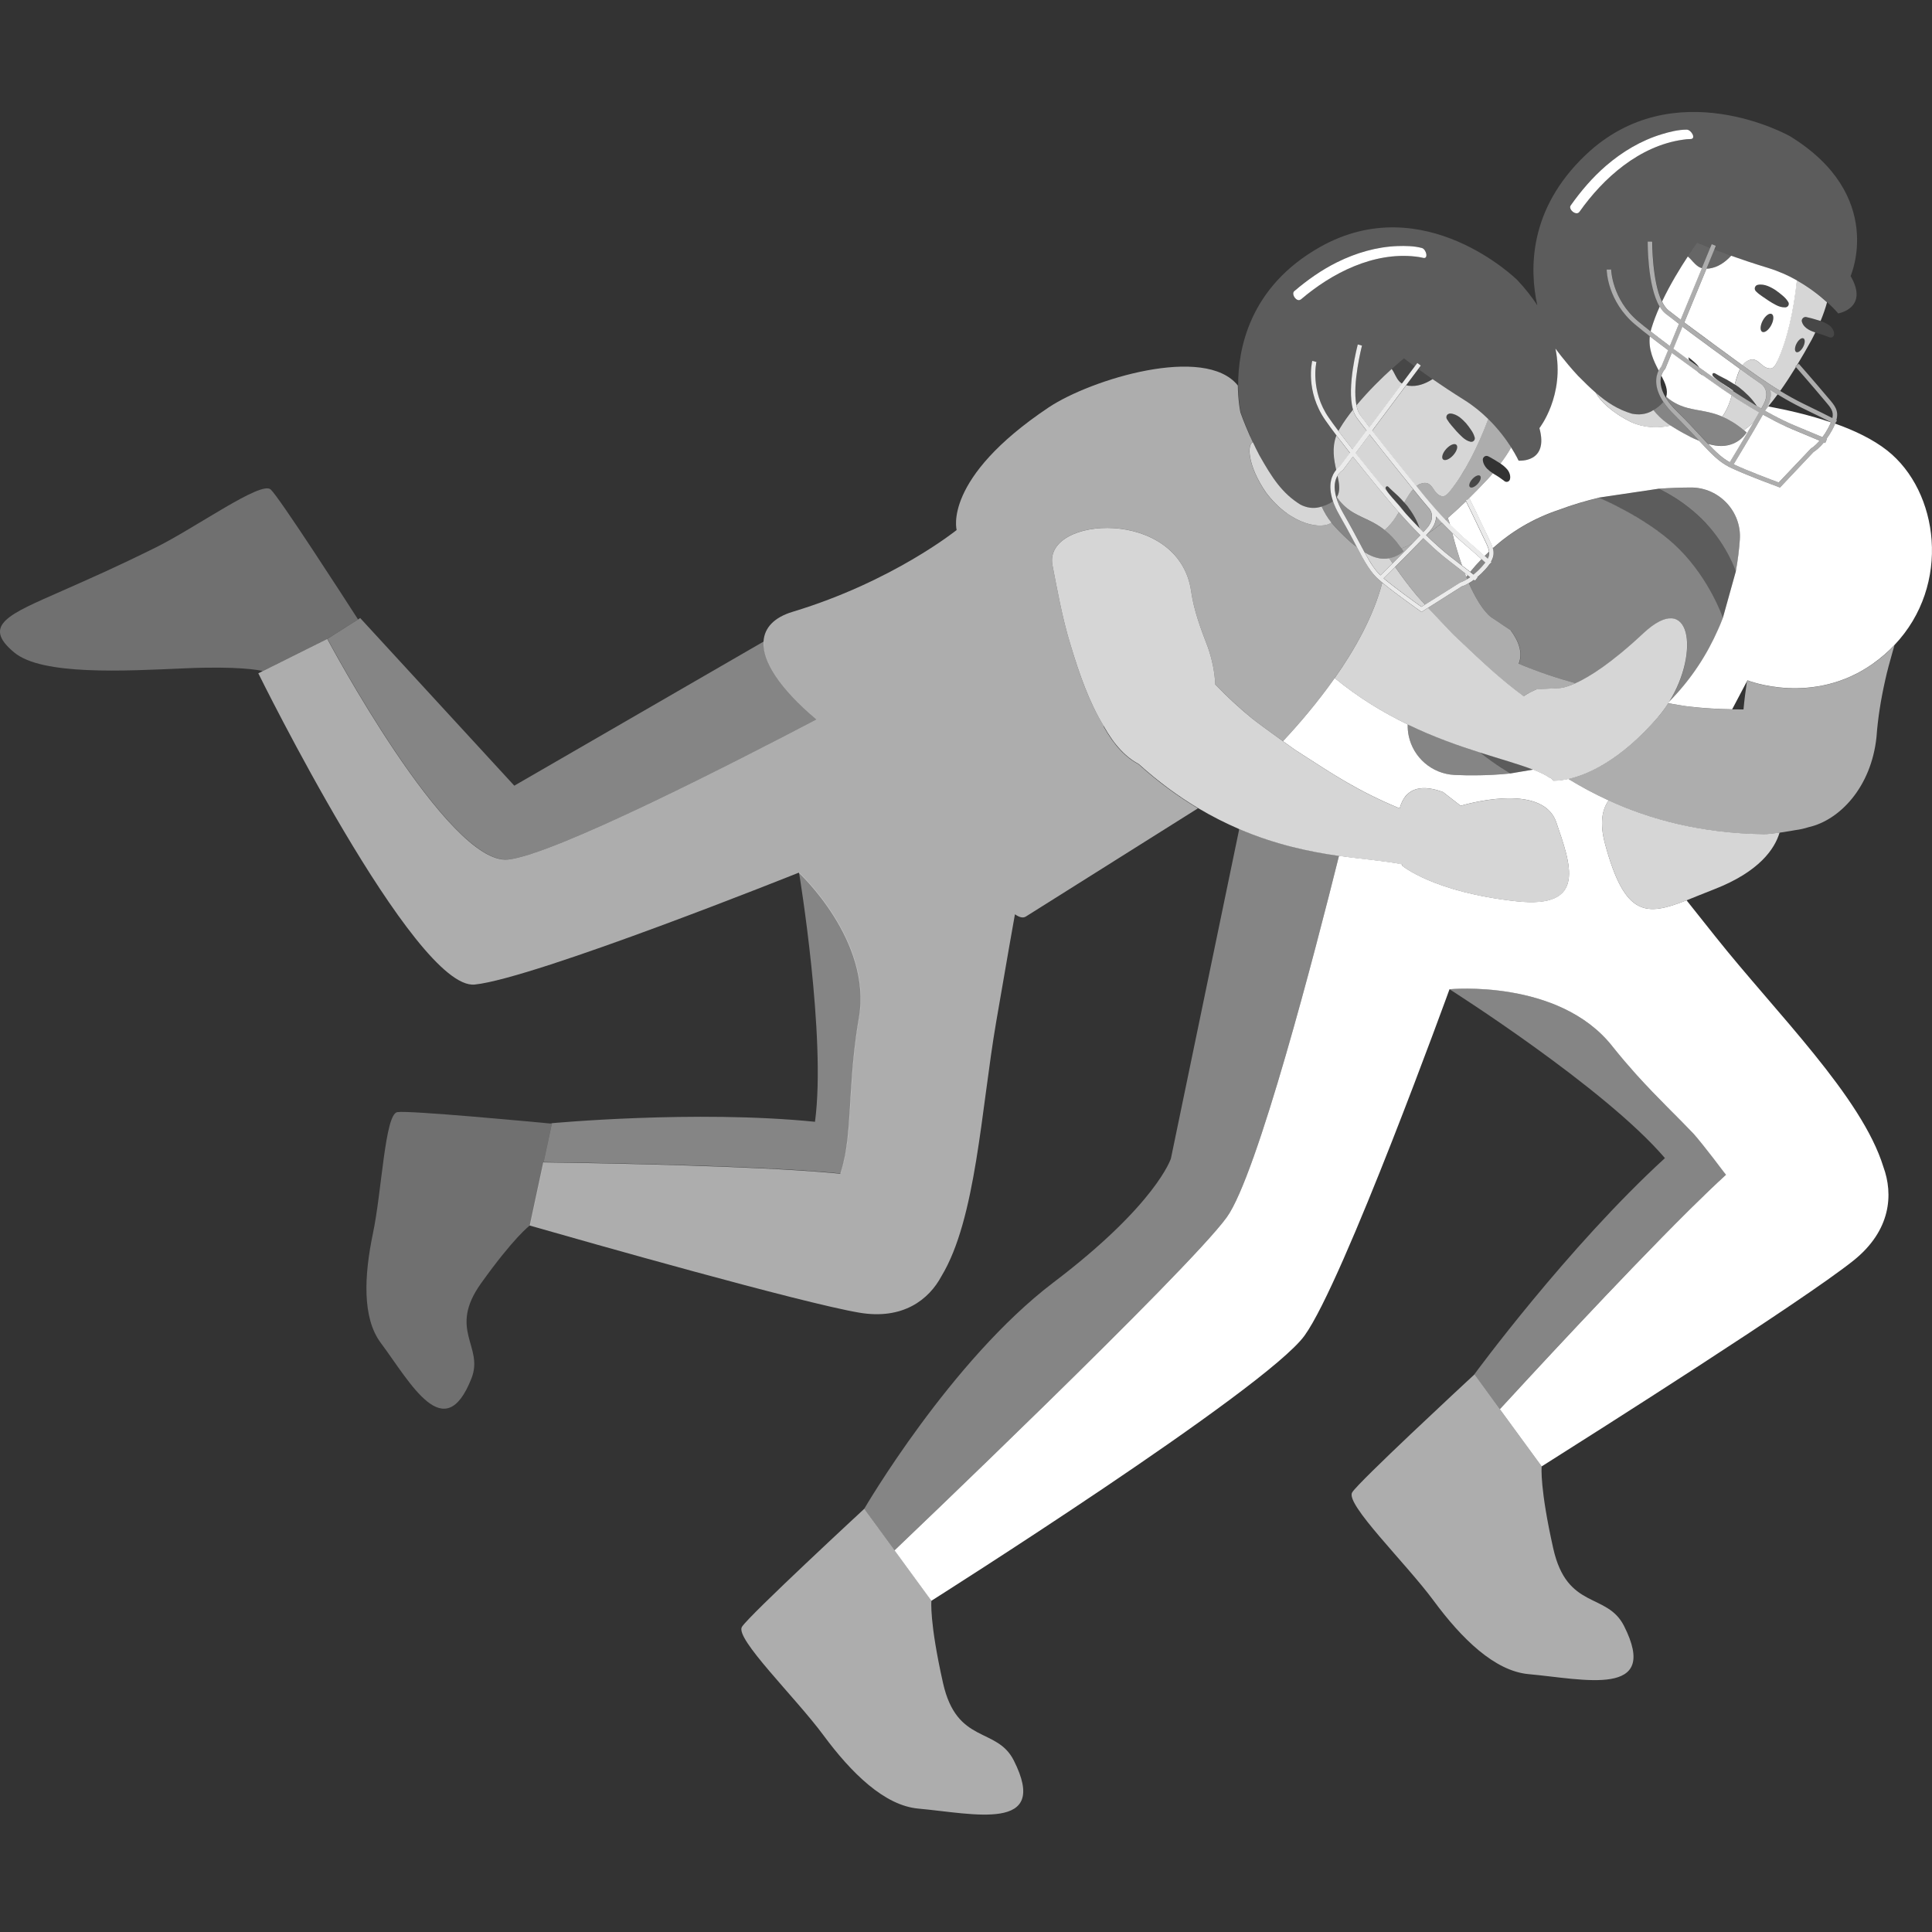 <svg viewBox="0 0 300 300" xmlns="http://www.w3.org/2000/svg"><rect x="0" y="0" width="300" height="300" fill="#333333" stroke="none"/><g fill="#fff"><path d="m 264.15 41.61 c .04 .02 .09 .01 .13 .03 l 1.29 -3.13 c -1.29 -.51 -2.01 -.82 -2.01 -.82 s -.61 .82 -1.48 2.14 c .14 .12 .28 .24 .42 .39 .5 .53 .96 1.15 1.65 1.39 z" opacity=".25"/><path d="m 265.35 41.7 c 1.39 -.17 2.55 -.99 3.45 -1.99 -1 -.36 -1.87 -.68 -2.6 -.96 l -1.22 2.96 c .12 0 .24 0 .36 -.01 z" opacity=".25"/><path d="m 253.31 65.56 c 2.11 .93 4.22 .96 6.12 .53 -.2 -.13 -.39 -.25 -.55 -.37 -.8 -.55 -1.56 -1.33 -2.15 -2.04 -.09 .05 -.17 .1 -.26 .16 -.95 .52 -1.99 .61 -3.07 .4 -2.2 -.66 -3.86 -1.74 -5.58 -3.23 .65 1.23 2.38 3 5.5 4.55 z" opacity=".8"/><path d="m 290.93 103 c -9.4 6.75 -19.59 2.66 -19.59 2.66 l -.08 .16 c -.21 1.45 -.4 2.9 -.53 4.34 -.58 0 -1.17 0 -1.75 -.01 -2.18 -.04 -4.39 -.16 -6.62 -.42 -.58 -.07 -1.89 -.28 -3.32 -.52 -.47 .74 -1 1.46 -1.59 2.14 -5.93 6.86 -11.08 8.97 -13.92 9.61 1.92 1.17 4 2.3 6.26 3.34 6.4 2.93 14.26 5.1 24.07 5.24 .55 .01 1.53 -.11 2.47 -.24 1.26 -.18 2.45 -.4 2.45 -.4 .72 -.09 1.41 -.25 2.07 -.46 4.82 -1.09 9.71 -6.21 10.53 -13.98 .21 -2.95 .69 -5.9 1.35 -8.83 .32 -1.47 .73 -2.92 1.14 -4.38 l .3 -1.06 c -.95 1 -2.03 1.95 -3.23 2.81 z" opacity=".6"/><path d="m 277.33 66.22 c -1.14 -.52 -2.31 -1.13 -3.42 -1.75 -.05 -.03 -.11 -.06 -.16 -.09 -.02 .03 -.04 .07 -.06 .1 -1.45 2.58 -3.81 6.49 -4.49 7.62 2.22 1.04 6.05 2.47 7 2.82 l 5.03 -5.3 c .01 0 .56 -.31 1.32 -1.19 l -4.23 -1.77 c -.33 -.14 -.66 -.28 -.99 -.43 z"/><path d="m 270.79 66.8 c .14 .12 .28 .23 .42 .35 0 0 -1.14 2.03 -3.85 2.1 -.65 .02 -1.38 -.11 -2.12 -.32 1.23 1.3 2.23 2.23 3.36 2.85 .54 -.89 2.26 -3.74 3.67 -6.18 -.49 .45 -.98 .85 -1.47 1.2 z"/><path d="m 284.52 66.73 c -.3 .55 -.6 1.01 -.89 1.41 l .06 .03 -.27 .62 -.21 -.09 c -.78 .95 -1.41 1.37 -1.6 1.48 l -5.21 5.52 -.22 -.08 c -.05 -.02 -4.42 -1.62 -7.03 -2.81 -.21 -.1 -.41 -.19 -.59 -.28 -1.62 -.79 -2.88 -2.11 -4.71 -4.08 -.04 -.05 -.09 -.09 -.13 -.14 .04 .05 .09 .09 .13 .14 -.32 -.14 -1.15 -.46 -1.6 -.74 -1.07 -.54 -2.06 -1.13 -2.83 -1.63 -1.89 .42 -4.01 .4 -6.12 -.53 -3.12 -1.55 -4.85 -3.32 -5.5 -4.55 -.88 -.77 -1.77 -1.64 -2.76 -2.64 -.54 -.58 -1.05 -1.16 -1.52 -1.72 -.8 -.95 -1.47 -1.82 -1.99 -2.51 1.5 7.28 -2.49 12.35 -2.49 12.35 1.5 5.47 -3.23 5.05 -3.23 5.05 s -.38 -.83 -1.16 -2.06 c -.46 .83 -1.03 1.67 -1.66 2.51 0 0 -.01 -.01 -.01 -.01 l -.52 -.32 .52 .32 .01 .01 c .35 .23 .72 .52 1.06 .92 .34 .41 .56 1.03 .41 1.54 -.08 .29 -.38 .45 -.67 .36 -.06 -.02 -.13 -.04 -.17 -.08 l -.09 -.08 c -.33 -.25 -.52 -.37 -.74 -.53 s -.52 -.32 -.85 -.53 c -.05 -.03 -.1 -.07 -.15 -.1 -.29 -.19 -.59 -.42 -.89 -.71 -.34 -.35 -.64 -.84 -.65 -1.37 .02 .53 .31 1.02 .65 1.37 .3 .3 .61 .52 .9 .72 -.26 .3 -.5 .6 -.78 .89 -1.05 1.12 -2.1 2.2 -3.13 3.21 l .3 -.14 c .02 .03 1.67 3.39 2.7 5.6 .1 .22 .2 .43 .29 .62 .26 .54 .48 1.01 .61 1.46 2.92 -2.61 6.3 -4.64 10.32 -5.98 2.06 -.78 4.13 -1.38 6.18 -1.87 .15 .06 6.89 2.89 11.62 7.18 -4.72 -4.29 -11.46 -7.12 -11.61 -7.18 0 0 -.02 -.01 -.02 -.01 l .12 -.02 9.15 -1.36 h .02 s 0 0 0 0 c 1.8 -.13 3.49 -.18 5 -.19 2.19 0 4.16 .93 5.55 2.41 s 2.19 3.5 2.04 5.67 c -.1 1.51 -.3 3.19 -.63 4.97 v .01 l -.02 .07 -1.96 7.03 -.03 .11 s 0 0 0 -.01 c -.23 .61 -.48 1.23 -.76 1.83 -1.66 3.76 -4.07 7.62 -7.58 11.17 -.05 .08 -.1 .16 -.15 .24 1.42 .24 2.73 .46 3.32 .52 2.23 .26 4.44 .38 6.62 .42 l 2.29 -4.34 .08 -.16 s 10.19 4.09 19.59 -2.66 c 1.21 -.87 2.28 -1.81 3.23 -2.81 8.89 -9.36 6.9 -23.89 -1.12 -30.22 -2.2 -1.73 -5.06 -3.1 -8.08 -4.17 -.03 .07 -.06 .14 -.09 .22 -.1 .23 -.21 .46 -.35 .72 z"/><path d="m 227.88 89.31 l -.44 -.34 c .08 .21 .16 .41 .24 .6 .07 -.09 .13 -.18 .2 -.26 z"/><path d="m 274.19 63.59 c -.03 .06 -.07 .13 -.11 .2 .4 .23 .81 .45 1.23 .67 1.09 .58 2.2 1.13 3.28 1.58 l 4.4 1.84 c .3 -.4 .61 -.88 .92 -1.46 .12 -.22 .22 -.42 .3 -.61 .04 -.08 .07 -.16 .1 -.23 -3.29 -1.12 -6.73 -1.91 -9.73 -2.47 -.13 .16 -.27 .33 -.4 .49 z"/><path d="m 225.17 81.49 c .71 .71 1.44 1.43 2.19 2.08 1.51 1.31 2.51 2.19 3.15 2.77 .23 -.23 .47 -.46 .71 -.68 -.06 -.49 -.3 -1 -.64 -1.71 -.09 -.2 -.19 -.4 -.3 -.63 -.93 -1.99 -2.37 -4.93 -2.64 -5.48 -.96 .93 -1.9 1.79 -2.82 2.59 .13 .32 .24 .69 .35 1.07 z"/><path d="m 228.29 88.8 c .56 -.69 1.15 -1.35 1.76 -1.98 -.64 -.58 -1.63 -1.45 -3.12 -2.74 -.48 -.42 -.96 -.86 -1.42 -1.31 .5 1.95 1.01 3.62 1.51 5.04 l 1.28 .99 z"/><path d="m 265.35 41.7 c -.12 .02 -.24 .01 -.36 .01 l -3.45 8.36 c 2.91 2.18 7.07 5.22 9.04 6.65 .16 -.21 .34 -.4 .56 -.55 1.81 -1.23 2.22 1.1 3.8 1.05 .52 -.02 .86 -.73 1.04 -1.11 1.59 -3.4 2.57 -8.05 3.05 -12.57 -1.32 -.75 -2.83 -1.43 -4.49 -1.94 -2.2 -.67 -4.12 -1.32 -5.73 -1.89 -.91 1 -2.07 1.82 -3.45 1.99 z m 9.69 8.79 c -.41 .77 -1.03 1.23 -1.4 1.04 s -.33 -.97 .07 -1.73 c .41 -.77 1.03 -1.24 1.4 -1.04 .37 .19 .33 .97 -.07 1.73 z m -2.4 -6.1 c .09 -.09 .2 -.14 .31 -.16 .54 -.11 1.07 0 1.54 .18 .47 .19 .89 .42 1.27 .68 s .71 .54 1.04 .81 c .32 .27 .61 .56 .86 .97 l .02 .03 c .16 .27 .07 .61 -.21 .76 -.08 .05 -.17 .07 -.26 .07 -.54 .02 -1.01 -.15 -1.42 -.36 s -.8 -.44 -1.15 -.67 l -1 -.68 c -.32 -.22 -.62 -.43 -.94 -.75 l -.04 -.04 c -.24 -.23 -.24 -.61 -.01 -.84 z"/><path d="m 259.07 48.18 c .45 .36 1.12 .88 1.9 1.47 l 3.31 -8.01 c -.04 -.01 -.09 -.01 -.13 -.03 -.69 -.25 -1.16 -.86 -1.65 -1.39 -.14 -.15 -.28 -.27 -.42 -.39 -1.13 1.71 -2.7 4.25 -4 6.99 .28 .57 .6 1.05 .99 1.36 z"/><path d="m 258.73 61.61 c .66 .58 1.73 1.32 3.3 1.73 1.78 .47 3.42 .5 5.4 1.35 .53 -.73 .92 -1.57 1.21 -2.42 .1 -.29 .18 -.58 .27 -.87 -.99 -.65 -1.61 -1.09 -1.63 -1.1 -.03 -.02 -1.23 -.86 -2.95 -2.08 v .05 c -.33 -.21 -.6 -.43 -.84 -.64 -1.19 -.85 -2.54 -1.83 -3.9 -2.83 l -1.02 2.49 -.05 .05 c -.04 .04 -.36 .38 -.54 1 .62 1.2 1.07 2.26 .75 3.28 z"/><path d="m 262.19 55.49 c .68 .52 1.29 1.01 1.68 1.58 2.16 1.55 3.77 2.67 3.81 2.7 .02 .01 .55 .39 1.42 .96 .01 -.03 .01 -.05 .02 -.08 -.37 -.27 -.76 -.53 -1.16 -.78 -.09 -.06 -.18 -.12 -.27 -.18 -.14 -.09 -.29 -.19 -.44 -.28 -.28 -.18 -.56 -.38 -.82 -.6 -.17 -.14 -.33 -.29 -.48 -.46 -.02 -.03 -.02 -.06 -.03 -.09 -.03 -.1 -.03 -.21 .06 -.28 .07 -.06 .15 -.06 .23 -.04 .03 .01 .06 .01 .08 .02 l .01 .01 c .43 .26 .9 .5 1.37 .74 .16 .08 .31 .16 .47 .24 .1 .06 .21 .13 .31 .19 .31 .18 .61 .36 .91 .56 .15 -.54 .3 -1.08 .49 -1.61 .1 -.27 .21 -.53 .34 -.79 -1.91 -1.39 -6.01 -4.37 -8.94 -6.57 l -1.41 3.42 c .83 .61 1.66 1.22 2.45 1.8 -.05 -.16 -.1 -.31 -.12 -.46 z"/><path d="m 259.02 54.37 c -.98 -.73 -1.95 -1.46 -2.84 -2.15 -.23 2.09 .6 3.82 1.39 5.33 .16 -.32 .33 -.54 .41 -.64 l 1.05 -2.54 z"/><path d="m 260.71 50.3 c -.86 -.65 -1.59 -1.21 -2.08 -1.6 -.35 -.28 -.65 -.66 -.91 -1.1 -.51 1.13 -.95 2.28 -1.29 3.4 -.05 .16 -.08 .31 -.12 .46 .93 .72 1.94 1.5 2.98 2.27 l 1.41 -3.43 z"/><path d="m 276.04 61.25 c -.41 -.25 -.79 -.49 -1.17 -.73 .18 .64 .15 1.49 -.41 2.55 -.08 .16 -.17 .33 -.27 .51 .13 -.16 .27 -.33 .4 -.49 .48 -.58 .96 -1.19 1.44 -1.85 z" opacity=".8"/><path d="m 273.85 62.78 c -.1 .2 -.23 .43 -.36 .67 -.23 -.13 -.46 -.27 -.68 -.4 -.03 -.05 -.07 -.1 -.11 -.15 -.72 -1.07 -1.68 -1.98 -2.7 -2.79 -.11 -.07 -.21 -.14 -.31 -.21 -.11 -.07 -.21 -.14 -.31 -.2 .15 -.55 .3 -1.09 .49 -1.61 .1 -.27 .21 -.53 .34 -.79 .65 .47 1.04 .75 1.06 .77 .02 .01 .83 .62 2.07 1.46 .01 0 .03 .02 .05 .03 .01 .01 .03 .02 .05 .03 .34 .25 1.43 1.23 .41 3.19 z" opacity=".8"/><path d="m 275.97 56.11 c -.18 .38 -.51 1.09 -1.04 1.11 -1.58 .05 -1.99 -2.27 -3.8 -1.05 -.22 .15 -.4 .34 -.56 .55 .67 .49 1.09 .79 1.11 .8 .03 .02 2.11 1.57 4.75 3.18 .82 -1.15 1.63 -2.39 2.44 -3.71 -.04 -.05 -.07 -.08 -.08 -.09 l .26 -.22 c .77 -1.26 1.53 -2.59 2.29 -3.97 .2 -.37 .36 -.72 .54 -1.08 -.34 -.12 -.7 -.25 -1.08 -.47 -.43 -.25 -.84 -.65 -.99 -1.17 0 -.01 -.01 -.01 -.01 -.01 s 0 0 0 -.01 c -.05 -.16 -.02 -.32 .06 -.45 s .2 -.23 .36 -.28 c .1 -.02 .2 -.03 .3 0 l .07 .02 .05 .01 c .13 .03 .22 .05 .33 .08 .22 .05 .43 .1 .65 .17 l .47 .14 .59 .17 s .01 0 .02 .01 c .41 -.99 .75 -1.96 1 -2.9 -1.09 -.99 -2.68 -2.27 -4.7 -3.4 -.48 4.52 -1.47 9.17 -3.05 12.57 z m 4.07 -3.57 c .28 .14 .26 .74 -.05 1.33 s -.79 .94 -1.07 .8 -.26 -.74 .05 -1.33 .79 -.94 1.07 -.8 z" opacity=".8"/><path d="m 268.64 62.28 c -.29 .85 -.68 1.69 -1.21 2.42 1.01 .43 2.11 1.08 3.36 2.11 .49 -.35 .98 -.75 1.47 -1.2 .32 -.56 .63 -1.09 .9 -1.57 -1.68 -.97 -3.19 -1.92 -4.25 -2.63 -.08 .29 -.17 .58 -.27 .87 z" opacity=".8"/><path d="m 278.91 54.67 c .28 .14 .76 -.21 1.07 -.8 s .33 -1.18 .05 -1.33 c -.28 -.14 -.76 .21 -1.07 .8 s -.33 1.18 -.05 1.33 z" opacity=".1"/><path d="m 273.72 49.81 c -.41 .77 -.44 1.54 -.07 1.73 s .99 -.28 1.4 -1.04 c .41 -.77 .44 -1.54 .07 -1.73 s -.99 .28 -1.4 1.04 z" opacity=".1"/><path d="m 272.69 45.28 c .33 .31 .62 .53 .94 .75 l 1 .68 c .35 .23 .74 .46 1.15 .67 s .88 .38 1.42 .36 c .09 0 .18 -.03 .26 -.07 .27 -.15 .36 -.49 .21 -.76 l -.02 -.03 c -.25 -.41 -.53 -.7 -.86 -.97 -.32 -.27 -.66 -.55 -1.04 -.81 -.38 -.25 -.81 -.49 -1.27 -.68 -.47 -.18 -1 -.28 -1.54 -.18 -.11 .02 -.22 .08 -.31 .16 -.24 .23 -.24 .61 .01 .84 l .04 .04 z" opacity=".1"/><path d="m 280.99 49.36 c -.11 -.03 -.2 -.05 -.33 -.08 l -.05 -.01 -.08 -.02 c -.09 -.02 -.19 -.02 -.29 .01 -.16 .04 -.28 .14 -.36 .27 s -.1 .3 -.06 .46 c 0 .01 0 .01 .01 .01 .15 .51 .57 .92 1 1.17 .37 .21 .74 .36 1.07 .47 .07 .02 .12 .05 .18 .06 .38 .12 .72 .2 .98 .3 s .47 .16 .87 .32 l .11 .05 c .05 .03 .13 .04 .19 .04 .31 .02 .57 -.22 .57 -.52 .02 -.55 -.36 -1.1 -.8 -1.41 s -.89 -.49 -1.29 -.62 h -.01 l -.6 -.18 -.47 -.14 c -.21 -.06 -.42 -.12 -.64 -.17 z" opacity=".1"/><path d="m 270 60.11 c -.1 -.07 -.21 -.14 -.31 -.21 s -.2 -.14 -.31 -.21 c -.3 -.2 -.6 -.38 -.91 -.56 -.11 -.06 -.21 -.13 -.32 -.19 -.16 -.08 -.31 -.16 -.46 -.24 -.48 -.25 -.94 -.48 -1.37 -.74 l -.02 -.01 c -.02 -.02 -.05 -.02 -.08 -.02 -.08 -.02 -.16 -.01 -.23 .04 -.08 .07 -.09 .18 -.06 .28 .01 .03 .01 .06 .03 .09 .15 .17 .31 .32 .48 .46 .26 .22 .54 .42 .82 .6 .15 .1 .29 .19 .44 .28 .09 .06 .18 .12 .27 .18 .4 .25 .79 .51 1.16 .78 .1 .08 .2 .14 .29 .21 .22 .16 .42 .32 .62 .49 .01 0 .01 .01 .01 .01 .63 .4 1.37 .86 2.15 1.34 .13 .02 .26 .04 .39 .07 -.71 -1 -1.61 -1.87 -2.59 -2.63 z" opacity=".1"/><path d="m 271.21 67.15 c -.14 -.13 -.28 -.23 -.42 -.35 -1.25 -1.02 -2.35 -1.68 -3.36 -2.11 -1.98 -.85 -3.63 -.88 -5.4 -1.35 -1.57 -.41 -2.64 -1.16 -3.3 -1.73 -.01 .04 -.03 .08 -.05 .13 .39 .63 .94 1.33 1.7 2.09 1.52 1.51 2.69 2.77 3.73 3.88 .41 .44 .78 .84 1.14 1.21 .75 .21 1.47 .34 2.12 .32 2.71 -.07 3.85 -2.1 3.85 -2.1 z" opacity=".4"/><path d="m 258.88 65.73 c .16 .11 .35 .24 .55 .37 .77 .5 1.76 1.09 2.83 1.63 .46 .27 1.28 .6 1.6 .74 -.05 -.05 -.09 -.1 -.13 -.14 -.05 -.05 -.09 -.1 -.14 -.15 -.21 -.22 -.42 -.45 -.64 -.69 0 0 -.03 -.04 -.09 -.09 -.11 -.12 -.23 -.24 -.34 -.36 -.54 -.57 -1.5 -1.58 -2.31 -2.39 -.11 -.11 -.21 -.22 -.33 -.33 -.59 -.58 -1.04 -1.13 -1.41 -1.65 -.06 -.09 -.12 -.17 -.18 -.26 -.06 .07 -.13 .15 -.2 .22 -.33 .36 -.77 .71 -1.38 1.07 .6 .71 1.36 1.49 2.15 2.04 z" opacity=".4"/><path d="m 245.26 32.89 c 3.71 -5.26 9.29 -10.22 16.02 -11.19 .4 -.06 .81 -.11 1.22 -.11 .93 0 .14 -1.45 -.59 -1.46 -1.3 0 -2.65 .34 -3.87 .71 -3.21 .97 -6.14 2.73 -8.65 4.89 -2.11 1.82 -3.91 3.93 -5.5 6.18 -.41 .59 .87 1.68 1.37 .98 z"/><path d="m 278.87 57 c .42 .48 2.61 2.98 4.04 4.7 .16 .19 .31 .37 .46 .54 .93 1.08 1.4 1.65 1.16 2.68 -.71 -.37 -2.05 -1.04 -4.46 -2.21 -1.24 -.6 -2.49 -1.31 -3.64 -2 -2.64 -1.61 -4.72 -3.15 -4.75 -3.18 -.02 -.01 -.44 -.32 -1.11 -.8 -1.97 -1.43 -6.13 -4.46 -9.04 -6.65 l 3.45 -8.36 1.22 -2.96 .24 -.59 -.64 -.25 -.25 .59 -1.29 3.13 -3.31 8.01 c -.79 -.6 -1.45 -1.11 -1.9 -1.47 -.39 -.31 -.71 -.79 -.99 -1.36 -1.52 -3.12 -1.51 -9.23 -1.51 -9.3 l -.69 -.01 c 0 .32 -.03 6.94 1.84 10.08 .26 .45 .57 .82 .91 1.1 .49 .39 1.21 .95 2.08 1.6 l -1.41 3.43 c -1.04 -.77 -2.05 -1.54 -2.98 -2.27 -.72 -.56 -1.38 -1.09 -1.95 -1.57 -4.05 -3.41 -4.17 -7.99 -4.17 -8.03 l -.69 .01 c 0 .2 .12 4.92 4.41 8.53 .65 .55 1.43 1.17 2.27 1.82 .89 .69 1.86 1.43 2.84 2.15 l -1.05 2.54 c -.08 .1 -.25 .32 -.41 .64 -.43 .88 -.79 2.55 .73 4.85 .06 .08 .12 .17 .18 .26 .37 .52 .82 1.07 1.41 1.65 .1 .1 .22 .22 .33 .33 .81 .81 1.77 1.82 2.31 2.39 .14 .15 .27 .28 .34 .36 .06 .06 .09 .09 .09 .09 .22 .23 .43 .47 .64 .69 .05 .05 .09 .1 .14 .15 .04 .05 .09 .09 .13 .14 1.83 1.97 3.1 3.29 4.71 4.08 .18 .09 .38 .18 .59 .28 2.61 1.19 6.98 2.79 7.03 2.81 l .22 .08 5.21 -5.52 c .19 -.11 .82 -.53 1.6 -1.48 l .21 .09 .27 -.62 -.06 -.03 c .29 -.4 .59 -.86 .89 -1.41 .14 -.26 .25 -.49 .35 -.72 .03 -.07 .06 -.14 .09 -.22 .01 -.02 .02 -.05 .03 -.07 l .25 -.43 c -.01 0 -.04 -.02 -.09 -.05 .41 -1.49 -.24 -2.26 -1.26 -3.44 -.14 -.17 -.29 -.34 -.45 -.53 -1.59 -1.9 -4.1 -4.76 -4.13 -4.79 l -.26 .22 -.26 .22 s .03 .04 .08 .09 z m -17.6 -6.27 c 2.93 2.2 7.03 5.19 8.94 6.57 .64 .47 1.04 .75 1.06 .77 .02 .01 .83 .62 2.07 1.46 s .03 .02 .05 .03 .03 .02 .05 .03 c .34 .25 1.44 1.23 .42 3.19 -.1 .2 -.23 .43 -.36 .67 -.23 -.13 -.46 -.27 -.68 -.4 -.21 -.13 -.4 -.25 -.61 -.37 -.78 -.47 -1.52 -.93 -2.15 -1.34 -.01 0 -.01 -.01 -.01 -.01 -.34 -.22 -.66 -.43 -.94 -.61 -.86 -.57 -1.4 -.95 -1.42 -.96 -.04 -.03 -1.65 -1.15 -3.81 -2.7 -.49 -.35 -1.02 -.73 -1.56 -1.12 -.8 -.58 -1.62 -1.18 -2.45 -1.8 l 1.41 -3.42 z m 7.33 21.06 c -1.13 -.62 -2.13 -1.55 -3.36 -2.85 -.36 -.38 -.73 -.78 -1.14 -1.21 -1.03 -1.11 -2.2 -2.38 -3.73 -3.88 -.77 -.76 -1.32 -1.46 -1.7 -2.09 -.93 -1.52 -.92 -2.67 -.7 -3.41 .18 -.63 .51 -.97 .54 -1 l .05 -.05 1.02 -2.49 c 1.36 1 2.71 1.98 3.9 2.83 .29 .21 .57 .41 .83 .6 1.72 1.22 2.92 2.06 2.95 2.08 .02 .01 .64 .45 1.63 1.1 1.07 .71 2.57 1.66 4.25 2.63 -.27 .48 -.57 1.01 -.9 1.57 -1.41 2.43 -3.13 5.29 -3.67 6.18 z m 12.64 -2.17 l -5.03 5.3 c -.95 -.35 -4.78 -1.78 -7 -2.82 .68 -1.13 3.03 -5.04 4.49 -7.62 .02 -.03 .04 -.07 .06 -.1 .05 .03 .11 .06 .16 .09 1.11 .62 2.27 1.23 3.42 1.75 .33 .15 .66 .3 .99 .43 l 4.23 1.77 c -.76 .88 -1.31 1.19 -1.32 1.19 z m 2.98 -3.81 c -.09 .19 -.18 .39 -.3 .61 -.32 .58 -.63 1.06 -.92 1.46 l -4.4 -1.84 c -1.08 -.45 -2.19 -1 -3.28 -1.58 -.42 -.22 -.83 -.45 -1.23 -.67 .04 -.07 .08 -.14 .11 -.2 .1 -.18 .19 -.35 .27 -.51 .56 -1.06 .59 -1.91 .41 -2.55 .37 .24 .76 .48 1.17 .73 1.17 .71 2.46 1.44 3.73 2.06 2.52 1.22 3.88 1.9 4.55 2.25 -.03 .08 -.07 .15 -.1 .23 z" opacity=".6"/><path d="m 115.21 252.61 c -1.14 1.8 8.28 10.92 12.64 16.82 s 9.49 10.94 14.76 11.41 c 8.54 .77 20.47 3.73 14.81 -7.48 -2.66 -5.26 -8.84 -2.44 -10.99 -12.03 -2.15 -9.58 -1.8 -12.77 -1.8 -12.77 l -10.43 -14.27 s -17.84 16.51 -18.98 18.31 z" opacity=".6"/><path d="m 249.24 131.07 c -.88 -3.24 -.47 -5.37 .55 -6.78 -2.27 -1.04 -4.35 -2.17 -6.26 -3.34 -1.48 .33 -2.33 .27 -2.33 .27 l -.41 -.44 -.11 .02 c -.67 -.47 -1.55 -.89 -2.6 -1.3 l -3.47 .59 -.04 .01 s -.01 0 -.01 0 c -.92 .1 -1.81 .16 -2.68 .21 -1.48 .08 -2.89 .1 -4.2 .08 -.63 -.01 -1.25 -.03 -1.83 -.06 -3.55 -.18 -6.38 -2.74 -7.09 -6 -.13 -.6 -.19 -1.21 -.17 -1.84 -3.72 -1.8 -7.58 -4.11 -11.34 -7.2 -2.67 3.79 -5.57 7.17 -8.03 9.8 1.06 .76 1.87 1.34 1.87 1.34 l 1.18 .76 c 4.8 3.1 8.77 5.73 15.07 8.33 .96 -3.56 3.85 -3.6 6.74 -2.53 l 2.74 2.13 s 12.63 -3.89 14.84 2.56 c 2.21 6.47 4.89 13.47 -6.17 12.27 -12.91 -1.41 -17.75 -5.52 -17.75 -5.52 l -.02 -.22 c -2.44 -.52 -5.8 -.75 -9.8 -1.32 -3.63 14.56 -12.68 49.56 -17.43 56.13 -6.03 8.33 -51.59 51.72 -51.59 51.72 l -4.71 -6.44 10.43 14.27 s 51.92 -32.84 57.95 -41.18 c 6.03 -8.33 22.51 -53.78 22.51 -53.78 s 0 0 0 0 16.92 -1.66 25.24 8.8 c .09 .11 .17 .2 .25 .31 .54 .67 1.07 1.32 1.6 1.94 .11 .13 .21 .24 .32 .37 .51 .6 1.02 1.18 1.52 1.74 .06 .07 .13 .14 .19 .21 3.27 3.61 6.24 6.4 8.75 9.04 1.48 1.6 5.06 6.41 5.06 6.4 -1.64 1.5 -3.57 3.35 -5.68 5.44 -10.73 10.64 -25.91 27.13 -29.43 30.96 l 6.48 8.87 s 0 .01 0 .02 c 8.34 -5.27 40.53 -25.67 48.4 -31.95 5.88 -4.69 6.23 -10.33 4.67 -14.57 -3.35 -10.89 -16.62 -23.86 -26.09 -35.77 -1.69 -2.12 -3.17 -3.98 -4.47 -5.62 -6.24 2.44 -9.56 2.67 -12.65 -8.73 z"/><path d="m 190.49 189.02 c 4.75 -6.57 13.8 -41.57 17.43 -56.13 -4.49 -.65 -9.79 -1.73 -15.49 -4.17 l -10.61 51.17 s -2.24 7.11 -18.23 19.24 -29.4 35.17 -29.4 35.17 l 4.71 6.44 s 45.56 -43.39 51.59 -51.72 z" opacity=".4"/><path d="m 232.9 218.82 c 3.5 -3.82 18.68 -20.32 29.43 -30.96 2.11 -2.09 4.04 -3.94 5.68 -5.44 -1.33 -2.27 -3.05 -4.3 -5.06 -6.41 -2.51 -2.63 -5.49 -5.43 -8.75 -9.04 -.06 -.07 -.13 -.14 -.19 -.21 -.5 -.56 -1.01 -1.14 -1.52 -1.74 -.11 -.13 -.21 -.24 -.32 -.37 -.53 -.62 -1.06 -1.27 -1.6 -1.94 -.09 -.11 -.17 -.2 -.26 -.31 -8.32 -10.45 -25.23 -8.8 -25.24 -8.8 .04 .03 24.08 15.25 33.46 26.23 -15.13 13.85 -29.59 33.57 -29.59 33.57 l 3.95 5.4 z" opacity=".4"/><path d="m 276.33 129.29 c -.94 .14 -1.93 .25 -2.47 .24 -9.8 -.14 -17.67 -2.31 -24.07 -5.24 -1.02 1.4 -1.43 3.53 -.55 6.78 3.09 11.4 6.41 11.17 12.65 8.73 1.29 -.51 2.71 -1.1 4.28 -1.71 7.07 -2.75 9.42 -6.32 10.16 -8.8 z" opacity=".8"/><path d="m 227.82 89.93 c .15 -.09 .3 -.18 .47 -.3 l -.41 -.32 c -.07 .09 -.13 .18 -.2 .26 .05 .12 .1 .24 .14 .35 z" opacity=".4"/><path d="m 228.83 89.22 c .38 -.31 .79 -.68 1.23 -1.16 .17 -.18 .31 -.35 .44 -.51 .05 -.07 .11 -.13 .16 -.2 -.15 -.14 -.35 -.32 -.6 -.54 -.61 .63 -1.19 1.3 -1.76 1.98 l .54 .42 z" opacity=".4"/><path d="m 231.01 86.79 c .21 -.4 .26 -.76 .21 -1.13 -.24 .22 -.48 .45 -.71 .68 .2 .18 .36 .33 .5 .45 z" opacity=".4"/><path d="m 231.51 87.26 c .05 .04 .07 .07 .08 .07 l -.34 .34 c -.06 .08 -.12 .16 -.18 .25 -.15 .19 -.31 .39 -.51 .6 -.42 .45 -.81 .82 -1.18 1.13 l .05 .04 -.41 .52 -.18 -.14 c -.28 .21 -.53 .36 -.75 .5 1.97 4.49 3.59 5.37 3.59 5.37 l 2.94 1.97 c 1.22 1.65 1.92 3.47 1.23 5.16 3.21 1.35 6.05 2.27 8.83 3.03 2.07 -.94 5.47 -3.03 10.49 -7.73 7.35 -6.88 8.85 2.86 4.03 10.62 3.51 -3.56 5.91 -7.41 7.58 -11.17 .28 -.61 .53 -1.22 .76 -1.83 v -.01 c -.05 -.16 -2.05 -5.93 -6.75 -10.67 -.28 -.28 -.57 -.56 -.87 -.83 -4.72 -4.29 -11.47 -7.12 -11.62 -7.18 -2.05 .48 -4.12 1.09 -6.18 1.87 -4.01 1.34 -7.4 3.37 -10.32 5.98 .2 .69 .18 1.33 -.28 2.13 z" opacity=".4"/><path d="m 264.88 81.23 c 3.36 3.59 4.62 7.41 4.66 7.53 .33 -1.78 .53 -3.46 .63 -4.97 .15 -2.18 -.66 -4.2 -2.04 -5.67 -1.39 -1.48 -3.36 -2.41 -5.55 -2.41 -1.51 0 -3.2 .06 -5 .19 .03 .01 3.9 1.7 7.31 5.33 z" opacity=".4"/><path d="m 218.59 112.49 c -.02 .63 .04 1.25 .17 1.84 .71 3.26 3.54 5.82 7.09 6 .58 .03 1.2 .05 1.83 .06 1.31 .03 2.73 0 4.2 -.08 .87 -.05 1.77 -.11 2.68 -.21 -.04 -.02 -2.21 -1.24 -4.75 -3.27 -3.38 -1.07 -7.21 -2.41 -11.22 -4.35 z" opacity=".4"/><path d="m 234.57 120.1 s .01 0 .01 0 l .04 -.01 3.47 -.59 c -2.13 -.83 -4.98 -1.63 -8.27 -2.67 2.55 2.03 4.71 3.24 4.75 3.27 z" opacity=".2"/><path d="m 267.52 95.96 s 0 0 0 .01 v .01 l .03 -.11 1.96 -7.03 .02 -.07 s 0 -.01 0 -.01 c -.04 -.13 -1.3 -3.95 -4.66 -7.53 -3.41 -3.63 -7.28 -5.32 -7.31 -5.33 h -.02 l -9.15 1.36 -.12 .02 s .01 .01 .02 .01 c .15 .06 6.89 2.89 11.61 7.18 .3 .27 .59 .55 .87 .83 4.7 4.74 6.7 10.52 6.75 10.67 z" opacity=".2"/><path d="m 224.44 80.76 c .23 .24 .49 .49 .73 .74 -.11 -.39 -.23 -.75 -.35 -1.07 -.13 .11 -.25 .23 -.38 .33 z" opacity=".6"/><path d="m 221.47 83.1 c .32 .32 .65 .63 .99 .95 .88 .82 1.79 1.62 2.69 2.32 l 1.86 1.44 c -.5 -1.42 -1.01 -3.1 -1.51 -5.04 -.54 -.52 -1.08 -1.06 -1.57 -1.58 -.78 .64 -1.55 1.23 -2.31 1.76 -.05 .05 -.1 .11 -.15 .16 z" opacity=".6"/><path d="m 217.95 85.59 s -.81 .82 -2.2 1.08 c 0 .02 -.01 .03 -.01 .05 .16 .25 .33 .5 .5 .75 .94 -.94 2.06 -2.06 3.07 -3.09 -.57 .31 -1.13 .56 -1.68 .78 .1 .14 .21 .28 .31 .44 z" opacity=".6"/><path d="m 221.27 93.89 l 5.49 -3.45 c .01 0 .42 -.12 1.07 -.51 -.05 -.11 -.1 -.23 -.14 -.35 -.08 -.2 -.16 -.4 -.24 -.6 l -2.69 -2.09 c -.27 -.21 -.55 -.43 -.82 -.66 -.95 -.79 -1.89 -1.65 -2.78 -2.52 -.04 -.04 -.09 -.08 -.13 -.13 -.03 .03 -.05 .05 -.08 .08 -1.26 1.32 -2.98 3.04 -4.31 4.37 1.03 1.49 2.13 2.97 3.34 4.41 .24 .29 .72 .82 1.3 1.44 z" opacity=".6"/><path d="m 234.61 97.9 l -2.94 -1.97 s -1.61 -.88 -3.59 -5.37 c -.56 .33 -.97 .47 -1.12 .52 l -5.24 3.32 c 1.72 1.84 3.96 4.17 3.96 4.17 l 1.06 1 c 3.24 3.06 6.05 5.76 9.84 8.56 .6 -.43 1.29 -.79 2.03 -1.09 l 3.49 -.18 s .81 .02 2.55 -.77 c -2.78 -.76 -5.61 -1.68 -8.83 -3.03 .69 -1.69 -.01 -3.51 -1.23 -5.16 z" opacity=".6"/><path d="m 220.73 94.22 l .54 -.34 c -.58 -.63 -1.06 -1.15 -1.3 -1.44 -1.21 -1.44 -2.31 -2.92 -3.34 -4.41 -.79 .78 -1.44 1.42 -1.78 1.76 1.83 1.54 5.07 3.86 5.88 4.43 z" opacity=".8"/><path d="m 216.24 87.47 c -.17 -.25 -.34 -.5 -.5 -.75 -.01 -.01 -.02 -.03 -.02 -.04 -.55 .1 -1.18 .12 -1.9 -.06 -.62 -.15 -1.26 -.45 -1.91 -.84 .84 1.54 1.55 2.69 2.45 3.55 .34 -.34 1.05 -1.03 1.89 -1.87 z" opacity=".8"/><path d="m 257.45 111.35 c .59 -.68 1.12 -1.4 1.59 -2.14 .05 -.08 .1 -.16 .15 -.24 4.82 -7.76 3.32 -17.5 -4.03 -10.62 -5.02 4.7 -8.42 6.79 -10.49 7.73 -1.75 .79 -2.55 .77 -2.55 .77 l -3.49 .18 c -.74 .3 -1.43 .66 -2.03 1.09 -3.79 -2.8 -6.6 -5.5 -9.84 -8.56 l -1.06 -1 s -2.24 -2.33 -3.96 -4.17 l -1.01 .64 -.19 -.13 c -.04 -.03 -3.74 -2.64 -5.9 -4.42 -1.35 5.16 -4.2 10.29 -7.39 14.82 3.76 3.09 7.62 5.4 11.34 7.2 4.01 1.94 7.84 3.28 11.22 4.35 3.29 1.05 6.14 1.84 8.27 2.67 1.05 .41 1.93 .83 2.6 1.3 l .11 -.02 .41 .44 s .85 .06 2.33 -.27 c 2.84 -.64 7.99 -2.75 13.92 -9.61 z" opacity=".8"/><path d="m 228.95 213.42 c -1.94 1.8 -17.91 16.62 -18.98 18.31 -1.14 1.8 8.28 10.92 12.64 16.82 4.35 5.9 9.49 10.94 14.76 11.41 8.54 .77 20.47 3.73 14.81 -7.48 -2.66 -5.26 -8.84 -2.44 -10.99 -12.03 -2.09 -9.31 -1.82 -12.57 -1.8 -12.75 -6.9 -9.45 -10.43 -14.29 -10.43 -14.29 z" opacity=".6"/><path d="m 55.6 96.19 c -2.17 -3.37 -12.24 -18.97 -13.57 -20.19 -1.5 -1.37 -11.62 5.93 -17.88 9.03 -6.26 3.09 -9.97 4.71 -14.58 6.75 -8.08 3.58 -12.52 5.26 -7.36 9.54 4.32 3.58 17.08 2.87 26.42 2.46 8.41 -.37 11.61 .28 12.17 .42 l 10.05 -5.01 4.74 -3.01 z" opacity=".3"/><path d="m 78.92 133.46 c 7.18 -.74 35.25 -15.12 47.88 -21.76 -5.75 -4.83 -8.4 -9.02 -8.21 -12.09 l -38.73 22.39 -23.93 -26.03 -.34 .22 -4.74 3.01 s 18.73 35.22 28.07 34.26 z" opacity=".4"/><path d="m 84.41 180.45 c 4.73 .06 25.19 .37 38.97 1.21 .1 .01 .19 .01 .29 .02 2.59 .16 4.93 .34 6.87 .54 .03 -.11 .06 -.21 .09 -.32 .13 -.44 .26 -.87 .37 -1.32 .04 -.15 .07 -.31 .1 -.47 .09 -.42 .18 -.85 .26 -1.29 .03 -.16 .05 -.33 .08 -.49 .07 -.45 .14 -.91 .19 -1.37 .02 -.13 .03 -.27 .04 -.4 .06 -.55 .12 -1.11 .16 -1.69 v -.01 c .27 -3.32 .36 -7.04 .84 -11.46 .01 -.08 .02 -.15 .02 -.23 .08 -.68 .16 -1.38 .26 -2.09 .02 -.15 .04 -.29 .06 -.45 .1 -.74 .22 -1.5 .35 -2.28 .02 -.12 .03 -.23 .06 -.35 2.06 -12.03 -9.35 -22.53 -9.35 -22.53 .01 .05 4.25 25.66 2.48 38.72 -18.63 -1.88 -41.09 .24 -41.09 .24 .16 .02 .24 .02 .24 .02 l -1.28 5.97 z" opacity=".4"/><path d="m 84.41 180.45 s 1.28 -5.97 1.28 -5.97 -.09 -.01 -.24 -.02 c -2.41 -.23 -21.96 -2.07 -23.76 -1.77 -1.92 .32 -2.4 12.28 -3.78 18.83 -1.37 6.55 -1.68 13.11 1.2 16.98 4.67 6.28 9.9 16.2 14.1 5.53 1.97 -5.01 -3.71 -7.5 1.51 -14.79 5.07 -7.08 7.45 -8.88 7.59 -8.98 0 0 .01 -.01 .01 -.01 l 2.1 -9.8 z" opacity=".3"/><path d="m 205.2 78.67 s 0 0 0 0 c -.1 .03 -.19 .06 -.29 .08 -1.02 .26 -2.02 .09 -2.98 -.39 -2.87 -1.79 -4.38 -4.14 -6.38 -7.67 -.36 -.69 -.7 -1.37 -1 -2.02 -.15 -.32 -.29 -.62 -.42 -.92 .13 .3 .27 .6 .42 .92 -.87 .25 -.92 3.49 2.03 7.8 3.94 5.24 8.82 5.76 10.16 4.67 -.61 -.72 -1.14 -1.65 -1.52 -2.48 z" opacity=".8"/><path d="m 171.39 112.74 c -2.28 -3.71 -3.8 -8.08 -5.12 -12.49 -.69 -2.19 -1.23 -4.46 -1.71 -6.76 -.43 -2.01 -.76 -3.84 -1.14 -5.77 -1.41 -7.64 19.68 -8.97 21.54 4.09 .43 3.03 1.53 5.91 2.61 8.72 .69 1.99 1.05 3.93 1.14 5.76 1.82 1.86 3.75 3.67 5.83 5.36 .71 .58 3.01 2.24 4.68 3.44 2.46 -2.64 5.36 -6.01 8.03 -9.8 3.19 -4.53 6.04 -9.66 7.39 -14.82 0 0 -.01 -.01 -.01 -.01 -.01 -.01 -.02 -.02 -.03 -.03 l -.45 -.37 c -.83 -.73 -1.48 -1.62 -2.15 -2.75 -.11 -.18 -.22 -.38 -.33 -.57 -.03 -.05 -.05 -.09 -.08 -.14 -.06 -.11 -.13 -.23 -.19 -.35 -.22 -.4 -.44 -.81 -.68 -1.26 -.01 -.01 -.02 -.02 -.03 -.03 -.28 -.22 -.95 -.72 -1.3 -1.08 -1.09 -.98 -2.06 -2.01 -2.67 -2.74 -1.34 1.09 -6.22 .56 -10.16 -4.67 -2.95 -4.32 -2.89 -7.55 -2.03 -7.8 -.15 -.32 -.29 -.62 -.42 -.92 -.95 -2.13 -1.5 -3.72 -1.5 -3.72 s -.23 -1.03 -.34 -2.69 c -.03 -.45 -.05 -.94 -.06 -1.48 -5.08 -6.39 -22.82 -.98 -29.4 3.42 -16.49 11.04 -14.26 19.02 -14.26 19.02 s -9.91 8 -25.47 12.7 c -2.85 .86 -4.39 2.46 -4.52 4.62 -.19 3.06 2.47 7.26 8.21 12.09 -12.63 6.63 -40.71 21.02 -47.88 21.76 -9.34 .96 -28.07 -34.26 -28.07 -34.26 l -10.05 5.01 -.66 .33 s 24.27 49.28 33.61 48.33 c 9.34 -.96 50.3 -17.37 50.3 -17.37 s 0 0 0 0 11.42 10.51 9.35 22.53 c -.02 .12 -.04 .23 -.06 .35 -.13 .78 -.25 1.54 -.35 2.28 -.02 .15 -.04 .3 -.06 .45 -.1 .71 -.18 1.41 -.26 2.09 -.01 .08 -.02 .16 -.02 .23 -.48 4.42 -.57 8.14 -.84 11.46 v .01 c -.05 .57 -.1 1.14 -.16 1.69 -.01 .13 -.03 .27 -.04 .4 -.06 .46 -.12 .92 -.19 1.37 -.03 .16 -.05 .33 -.08 .49 -.07 .44 -.16 .86 -.26 1.29 -.03 .16 -.06 .31 -.1 .47 -.11 .44 -.23 .88 -.37 1.32 -.03 .11 -.06 .21 -.09 .32 -1.95 -.2 -4.29 -.38 -6.87 -.54 -13.77 -.86 -34.48 -1.17 -39.26 -1.23 l -2.1 9.8 s -.01 .01 -.01 .01 c 8.66 2.48 42.12 11.99 51.18 13.53 6.77 1.15 10.82 -2.03 12.76 -5.67 5.38 -8.89 6.15 -25.81 8.5 -39.5 1.74 -10.16 2.67 -15.33 2.91 -16.69 .71 .49 1.27 .63 1.71 .34 l 26.7 -16.79 c -3.03 -1.81 -6.14 -4.06 -9.25 -6.87 -1.89 -.98 -3.76 -2.86 -5.41 -5.87 z" opacity=".6"/><path d="m 218.71 59.9 c -.12 -.02 -.23 -.05 -.35 -.08 l -5.29 7.09 c 2.19 2.81 5.36 6.74 6.85 8.59 .2 -.16 .42 -.3 .66 -.38 2 -.72 1.81 1.6 3.31 1.94 .5 .11 .99 -.48 1.25 -.79 2.32 -2.84 4.39 -7.02 5.96 -11.2 -1.06 -1.04 -2.3 -2.07 -3.74 -2.97 -1.9 -1.19 -3.55 -2.29 -4.91 -3.23 -1.1 .72 -2.39 1.21 -3.73 1.03 z m 6.18 4.39 c .1 -.06 .22 -.09 .33 -.08 .53 .03 1 .27 1.4 .55 .39 .3 .73 .63 1.03 .96 .29 .34 .54 .69 .77 1.03 .24 .34 .43 .69 .56 1.14 l .01 .03 c .08 .29 -.09 .59 -.38 .67 -.09 .02 -.18 .02 -.26 .01 -.52 -.12 -.91 -.4 -1.25 -.7 -.34 -.31 -.64 -.62 -.92 -.92 l -.77 -.89 c -.25 -.29 -.47 -.57 -.7 -.95 l -.03 -.05 c -.17 -.28 -.08 -.64 .2 -.8 z m -.32 5.42 c .57 -.63 1.27 -.92 1.57 -.65 s .08 1 -.49 1.63 -1.27 .92 -1.57 .65 -.08 -1 .49 -1.63 z" opacity=".8"/><path d="m 212.64 66.37 l 5.08 -6.8 c -.04 -.02 -.08 -.03 -.11 -.06 -.59 -.41 -.87 -1.11 -1.21 -1.74 -.09 -.17 -.19 -.33 -.3 -.48 -1.48 1.34 -3.58 3.37 -5.47 5.65 .12 .61 .31 1.15 .59 1.54 .33 .46 .83 1.11 1.43 1.88 z" opacity=".8"/><path d="m 207.59 77.19 c .47 .71 1.3 1.69 2.67 2.47 1.56 .89 3.09 1.33 4.74 2.64 .67 -.56 1.25 -1.26 1.73 -2 .16 -.25 .31 -.51 .47 -.76 -.77 -.87 -1.24 -1.44 -1.26 -1.46 -.04 -.05 -2.97 -3.53 -5.86 -7.17 l -1.57 2.11 -.06 .03 c -.04 .03 -.43 .27 -.76 .82 .28 1.29 .45 2.42 -.1 3.31 z" opacity=".8"/><path d="m 217.54 78.94 c .22 .25 .46 .52 .73 .82 -.15 -.21 -.3 -.41 -.47 -.62 -.07 -.08 -.15 -.17 -.22 -.27 -.35 -.43 -.72 -.85 -1.11 -1.27 -.45 -.51 -.96 -1.03 -1.3 -1.71 -.05 -.13 0 -.29 .12 -.35 .11 -.05 .22 -.03 .29 .06 l .02 .01 c .45 .48 .97 .9 1.49 1.4 .33 .32 .65 .66 .96 1.02 .08 .09 .16 .19 .24 .28 -.08 -.09 -.16 -.19 -.24 -.28 .27 -.48 .55 -.95 .86 -1.41 .16 -.23 .33 -.45 .52 -.66 -1.45 -1.8 -4.57 -5.67 -6.78 -8.49 l -2.17 2.91 c 2.92 3.68 5.92 7.24 5.96 7.3 .01 .02 .42 .51 1.09 1.27 z" opacity=".8"/><path d="m 208.04 72.53 l 1.61 -2.15 c -.74 -.94 -1.47 -1.88 -2.14 -2.76 -.73 1.93 -.38 3.78 -.01 5.42 .23 -.27 .44 -.43 .54 -.5 z" opacity=".8"/><path d="m 212.23 66.92 c -.65 -.84 -1.2 -1.55 -1.55 -2.04 -.26 -.35 -.45 -.79 -.58 -1.28 -.75 .95 -1.46 1.93 -2.05 2.92 -.08 .14 -.15 .27 -.22 .41 .69 .92 1.46 1.91 2.24 2.9 l 2.17 -2.91 z" opacity=".8"/><path d="m 221.62 82.94 c .76 -.53 1.52 -1.12 2.31 -1.76 -.32 -.34 -.62 -.67 -.92 -.99 .01 .66 -.23 1.46 -1.01 2.33 -.11 .13 -.24 .27 -.38 .42 z" opacity=".6"/><path d="m 218.06 78.03 c .08 .09 .16 .19 .24 .28 s .16 .18 .24 .27 c .8 1.07 1.51 2.23 1.91 3.5 .18 .18 .36 .36 .54 .55 .19 -.2 .36 -.39 .51 -.55 1.44 -1.6 .66 -2.82 .39 -3.14 -.01 -.01 -.03 -.03 -.04 -.04 s -.03 -.04 -.04 -.04 c -.96 -1.11 -1.57 -1.89 -1.59 -1.91 -.01 -.02 -.32 -.39 -.8 -.99 -.19 .21 -.36 .43 -.52 .66 -.31 .45 -.59 .93 -.86 1.41 z" opacity=".6"/><path d="m 223.89 77.06 c -1.49 -.34 -1.31 -2.66 -3.31 -1.94 -.25 .09 -.46 .23 -.66 .38 .51 .63 .83 1.02 .84 1.04 .03 .03 1.59 2.02 3.68 4.21 .13 -.11 .25 -.23 .38 -.33 .93 -.8 1.87 -1.66 2.82 -2.59 -.03 -.06 -.05 -.1 -.05 -.1 l .3 -.14 c 1.03 -1.01 2.08 -2.09 3.13 -3.21 .28 -.3 .52 -.6 .78 -.89 -.29 -.19 -.6 -.42 -.9 -.72 -.34 -.35 -.63 -.84 -.65 -1.37 v -.01 s 0 0 0 -.01 c 0 -.17 .07 -.31 .18 -.42 .1 -.1 .24 -.17 .4 -.17 .1 .01 .2 .03 .28 .07 l .06 .04 .05 .02 c .11 .06 .19 .1 .28 .15 .2 .11 .38 .21 .57 .33 l .4 .25 .52 .32 s .01 .01 .01 .01 c .63 -.84 1.19 -1.68 1.66 -2.51 -.78 -1.22 -1.96 -2.83 -3.57 -4.41 -1.57 4.18 -3.63 8.37 -5.96 11.2 -.26 .31 -.75 .91 -1.25 .79 z m 4.74 -2.68 c .44 -.48 .97 -.7 1.2 -.49 s .06 .77 -.38 1.25 -.97 .7 -1.2 .49 -.06 -.77 .38 -1.25 z" opacity=".6"/><path d="m 215 82.31 c .84 .66 1.71 1.56 2.63 2.85 .55 -.21 1.11 -.47 1.68 -.78 .44 -.45 .85 -.88 1.23 -1.27 -1.34 -1.34 -2.52 -2.63 -3.35 -3.57 -.15 .26 -.3 .51 -.47 .76 -.48 .74 -1.05 1.44 -1.73 2 z" opacity=".6"/><path d="m 229.45 75.14 c .44 -.48 .6 -1.04 .38 -1.25 -.23 -.21 -.76 .01 -1.2 .49 s -.6 1.04 -.38 1.25 c .23 .21 .76 -.01 1.2 -.49 z" opacity=".1"/><path d="m 225.64 70.69 c .57 -.63 .79 -1.36 .49 -1.63 s -1 .02 -1.57 .65 -.79 1.36 -.49 1.63 1 -.02 1.57 -.65 z" opacity=".1"/><path d="m 218.71 59.9 c 1.34 .18 2.64 -.31 3.73 -1.03 -.85 -.59 -1.58 -1.11 -2.2 -1.56 l -1.88 2.51 c .12 .03 .23 .06 .35 .08 z" opacity=".1"/><path d="m 217.6 59.51 c .04 .03 .08 .03 .11 .06 l 1.98 -2.65 c -1.09 -.81 -1.69 -1.28 -1.69 -1.28 s -.78 .63 -1.92 1.66 c .11 .15 .21 .3 .3 .48 .34 .63 .62 1.33 1.21 1.74 z" opacity=".1"/><path d="m 224.72 65.14 c .23 .38 .46 .66 .7 .95 l .77 .89 c .28 .31 .58 .62 .92 .92 s .73 .58 1.25 .7 c .08 .02 .18 .02 .26 -.01 .29 -.08 .46 -.38 .38 -.67 l -.01 -.03 c -.13 -.46 -.33 -.8 -.56 -1.14 -.24 -.34 -.48 -.69 -.77 -1.03 -.3 -.34 -.64 -.67 -1.03 -.96 -.4 -.29 -.87 -.52 -1.4 -.55 -.11 -.01 -.23 .02 -.33 .08 -.28 .16 -.37 .52 -.2 .8 l .03 .05 z" opacity=".1"/><path d="m 218.54 78.58 c -.08 -.1 -.16 -.18 -.24 -.27 s -.16 -.18 -.24 -.28 c -.31 -.36 -.63 -.7 -.96 -1.02 -.52 -.49 -1.03 -.92 -1.49 -1.4 l -.02 -.01 c -.07 -.08 -.19 -.11 -.29 -.06 -.13 .06 -.18 .21 -.12 .35 .34 .68 .85 1.2 1.3 1.71 .39 .42 .76 .84 1.11 1.27 .07 .1 .15 .19 .22 .27 .16 .21 .32 .41 .47 .62 0 0 .01 .01 .01 .01 .62 .68 1.36 1.48 2.17 2.31 -.41 -1.27 -1.11 -2.43 -1.91 -3.5 z" opacity=".1"/><path d="m 213.82 86.63 c .72 .17 1.35 .15 1.9 .06 .01 0 .02 -.01 .03 -.01 1.39 -.26 2.2 -1.08 2.2 -1.08 -.1 -.16 -.21 -.29 -.31 -.44 -.92 -1.29 -1.79 -2.18 -2.63 -2.85 -1.65 -1.3 -3.19 -1.75 -4.74 -2.64 -1.37 -.78 -2.2 -1.76 -2.67 -2.47 -.02 .04 -.05 .07 -.08 .11 .21 .7 .55 1.5 1.08 2.42 1.06 1.82 1.85 3.31 2.54 4.63 .27 .52 .53 .99 .77 1.44 .65 .39 1.3 .69 1.91 .84 z" opacity=".4"/><path d="m 210.64 84.83 c -.03 -.06 -.06 -.12 -.09 -.18 -.14 -.26 -.28 -.54 -.43 -.82 0 0 -.02 -.04 -.06 -.11 -.07 -.14 -.15 -.29 -.23 -.43 -.37 -.68 -1.02 -1.88 -1.58 -2.86 -.08 -.13 -.15 -.26 -.23 -.39 -.02 -.03 -.03 -.05 -.04 -.08 -.2 -.35 -.38 -.69 -.53 -1.01 -.02 -.05 -.04 -.09 -.06 -.14 -.15 -.34 -.28 -.67 -.39 -.98 -.07 .06 -.16 .11 -.24 .16 -.39 .26 -.9 .48 -1.55 .67 .38 .83 .91 1.76 1.52 2.48 .62 .74 1.58 1.76 2.67 2.74 .35 .36 1.01 .86 1.3 1.08 .01 .01 .02 .02 .03 .02 -.03 -.06 -.06 -.12 -.09 -.17 z" opacity=".4"/><path d="m 194.12 67.76 c .13 .3 .27 .6 .42 .92 .3 .65 .64 1.33 1 2.02 2.01 3.53 3.51 5.88 6.38 7.67 .96 .47 1.96 .65 2.98 .39 .1 -.03 .19 -.06 .29 -.08 .65 -.19 1.16 -.41 1.55 -.67 .08 -.06 .17 -.11 .24 -.17 -.87 -2.57 -.12 -4.08 .51 -4.8 -.37 -1.64 -.72 -3.49 .01 -5.42 -.63 -.83 -1.2 -1.62 -1.68 -2.3 -3.14 -4.51 -2.08 -9.04 -2.04 -9.23 l .65 .17 c -.01 .04 -1.02 4.44 1.94 8.69 .42 .6 .91 1.27 1.44 1.98 .07 -.14 .14 -.27 .22 -.41 .59 -.99 1.3 -1.97 2.05 -2.92 -.97 -3.46 .68 -9.75 .76 -10.06 l .65 .18 c -.02 .07 -1.54 5.88 -.87 9.23 1.89 -2.28 3.99 -4.31 5.47 -5.65 1.14 -1.03 1.92 -1.66 1.92 -1.66 s .59 .48 1.69 1.28 l .38 -.5 .54 .4 -.37 .5 c .62 .45 1.35 .97 2.2 1.56 1.37 .94 3.01 2.04 4.91 3.23 1.44 .9 2.68 1.93 3.74 2.97 1.61 1.59 2.79 3.19 3.57 4.41 .79 1.23 1.16 2.06 1.16 2.06 s 4.73 .43 3.23 -5.05 c 0 0 3.99 -5.07 2.49 -12.35 .52 .7 1.2 1.56 1.99 2.51 .47 .56 .98 1.14 1.52 1.72 .99 1 1.88 1.87 2.76 2.64 1.72 1.5 3.38 2.57 5.58 3.23 1.08 .21 2.12 .12 3.07 -.4 .1 -.05 .18 -.1 .26 -.16 .61 -.36 1.05 -.71 1.38 -1.07 .07 -.08 .14 -.15 .2 -.23 -1.53 -2.3 -1.17 -3.98 -.73 -4.85 -.79 -1.51 -1.62 -3.24 -1.39 -5.33 -.84 -.65 -1.62 -1.27 -2.27 -1.82 -4.29 -3.61 -4.4 -8.34 -4.41 -8.53 l .69 -.01 c 0 .05 .12 4.63 4.17 8.03 .57 .48 1.23 1.01 1.95 1.57 .03 -.15 .07 -.31 .12 -.46 .34 -1.13 .79 -2.27 1.29 -3.4 -1.86 -3.15 -1.84 -9.77 -1.84 -10.08 l .69 .01 c 0 .07 -.02 6.18 1.51 9.3 1.3 -2.74 2.87 -5.28 4 -6.99 .87 -1.32 1.48 -2.14 1.48 -2.14 s .72 .31 2.01 .82 l .25 -.59 .64 .25 -.24 .59 c .73 .28 1.6 .6 2.6 .96 1.6 .57 3.53 1.22 5.73 1.89 1.66 .51 3.17 1.2 4.49 1.94 2.01 1.14 3.61 2.41 4.7 3.4 1.1 1 1.69 1.72 1.69 1.72 s 4.82 -.82 1.92 -5.81 c 0 0 5.55 -12.51 -9.41 -21.71 0 0 -18.03 -10.2 -31.8 2.97 -8.79 8.4 -8.67 17.67 -7.44 23.28 -.84 -1.28 -1.86 -2.59 -3.12 -3.93 0 0 -14.42 -14.22 -30.59 -5.13 -11.09 6.24 -12.77 16 -12.74 21.52 0 .54 .03 1.03 .06 1.48 .11 1.67 .34 2.69 .34 2.69 s .55 1.59 1.5 3.72 z m 49.77 -35.85 c 1.59 -2.26 3.39 -4.37 5.5 -6.18 2.51 -2.15 5.44 -3.92 8.65 -4.89 1.23 -.37 2.57 -.71 3.87 -.71 .73 0 1.52 1.46 .59 1.46 -.41 0 -.82 .05 -1.22 .11 -6.73 .98 -12.32 5.93 -16.02 11.19 -.49 .7 -1.78 -.39 -1.37 -.98 z m -42.93 13.3 c 2.05 -1.75 4.26 -3.31 6.69 -4.51 2.88 -1.42 6.07 -2.37 9.32 -2.49 1.24 -.05 2.59 -.03 3.81 .3 .69 .18 1.07 1.77 .19 1.53 -.38 -.1 -.78 -.15 -1.17 -.2 -6.56 -.75 -13.02 2.57 -17.8 6.65 -.63 .54 -1.57 -.82 -1.04 -1.27 z" opacity=".2"/><path d="m 207.69 73.88 c -.39 .65 -.68 1.74 -.18 3.42 .03 -.04 .06 -.07 .08 -.11 .55 -.89 .39 -2.02 .1 -3.31 z" opacity=".2"/><path d="m 202.01 46.49 c 4.78 -4.08 11.24 -7.4 17.8 -6.65 .39 .05 .79 .1 1.17 .2 .88 .23 .49 -1.35 -.19 -1.53 -1.22 -.33 -2.57 -.34 -3.81 -.3 -3.25 .12 -6.44 1.07 -9.32 2.49 -2.43 1.2 -4.64 2.76 -6.69 4.51 -.53 .46 .41 1.82 1.04 1.27 z"/><path d="m 220.54 94.89 l .19 .13 1.01 -.64 5.24 -3.32 c .15 -.04 .55 -.18 1.12 -.52 .23 -.13 .48 -.29 .75 -.5 l .18 .14 .41 -.52 -.05 -.04 c .37 -.31 .76 -.67 1.18 -1.13 .2 -.21 .36 -.41 .51 -.6 .07 -.08 .13 -.17 .18 -.25 l .34 -.34 s -.03 -.03 -.08 -.07 c .46 -.8 .48 -1.44 .28 -2.13 -.13 -.45 -.35 -.92 -.61 -1.46 -.09 -.19 -.19 -.4 -.29 -.62 -1.02 -2.21 -2.68 -5.56 -2.7 -5.6 l -.3 .14 -.3 .14 s .02 .04 .05 .1 c .27 .56 1.71 3.49 2.64 5.48 .1 .22 .2 .43 .3 .63 .34 .71 .58 1.23 .64 1.71 .05 .37 0 .73 -.21 1.13 -.14 -.12 -.3 -.27 -.5 -.45 -.64 -.58 -1.64 -1.46 -3.15 -2.77 -.76 -.65 -1.49 -1.37 -2.19 -2.08 -.24 -.25 -.5 -.49 -.73 -.74 -2.09 -2.19 -3.65 -4.18 -3.68 -4.21 -.02 -.02 -.33 -.41 -.84 -1.04 -1.49 -1.85 -4.66 -5.78 -6.85 -8.59 l 5.29 -7.09 1.88 -2.51 .37 -.5 -.54 -.4 -.38 .5 -1.98 2.65 -5.08 6.8 c -.59 -.76 -1.09 -1.42 -1.43 -1.88 -.29 -.4 -.47 -.93 -.59 -1.54 -.66 -3.35 .86 -9.16 .87 -9.23 l -.65 -.18 c -.08 .3 -1.73 6.6 -.76 10.06 .14 .49 .33 .93 .58 1.28 .36 .49 .9 1.21 1.55 2.04 l -2.17 2.91 c -.78 -.99 -1.55 -1.98 -2.24 -2.9 -.54 -.71 -1.03 -1.39 -1.44 -1.98 -2.96 -4.25 -1.95 -8.65 -1.94 -8.69 l -.65 -.17 c -.05 .19 -1.1 4.72 2.04 9.23 .48 .69 1.05 1.47 1.68 2.3 .67 .88 1.4 1.82 2.14 2.76 l -1.61 2.15 c -.1 .07 -.31 .24 -.54 .5 -.62 .73 -1.37 2.23 -.51 4.8 .11 .31 .23 .64 .39 .98 .02 .05 .04 .09 .06 .14 .15 .32 .33 .66 .53 1.01 .02 .03 .03 .05 .04 .08 .07 .12 .15 .26 .22 .39 .56 .97 1.21 2.17 1.58 2.86 .1 .18 .18 .34 .23 .43 .04 .07 .06 .11 .06 .11 .15 .28 .29 .55 .43 .82 .03 .06 .06 .12 .09 .18 .03 .05 .06 .11 .09 .16 .24 .45 .46 .87 .68 1.27 .06 .12 .13 .24 .19 .35 .03 .05 .05 .09 .08 .14 .11 .2 .22 .39 .33 .57 .67 1.13 1.32 2.02 2.14 2.74 .14 .12 .29 .25 .45 .38 .01 .01 .02 .02 .03 .03 0 0 .01 .01 .01 .01 2.15 1.79 5.86 4.39 5.9 4.42 z m 3.39 -13.71 c .5 .52 1.03 1.06 1.57 1.58 .47 .45 .94 .89 1.42 1.31 1.5 1.3 2.48 2.17 3.12 2.74 .25 .22 .45 .4 .6 .54 -.05 .06 -.1 .13 -.16 .2 -.13 .16 -.27 .32 -.44 .51 -.44 .48 -.85 .85 -1.23 1.16 l -.54 -.42 -1.28 -.99 -1.86 -1.44 c -.9 -.7 -1.81 -1.5 -2.69 -2.32 -.34 -.31 -.67 -.63 -.99 -.95 .05 -.05 .1 -.11 .15 -.16 .14 -.15 .27 -.29 .38 -.42 .78 -.87 1.02 -1.67 1.01 -2.33 .29 .32 .6 .65 .92 .99 z m -11.27 -13.72 c 2.21 2.83 5.33 6.69 6.78 8.49 .49 .6 .79 .98 .8 .99 .01 .02 .63 .79 1.59 1.91 s .02 .03 .04 .04 c .01 .01 .03 .03 .04 .04 .26 .32 1.05 1.53 -.39 3.14 -.15 .16 -.32 .35 -.51 .55 -.18 -.18 -.37 -.37 -.54 -.55 -.82 -.84 -1.55 -1.63 -2.17 -2.31 0 0 -.01 -.01 -.01 -.01 -.27 -.3 -.51 -.57 -.73 -.82 -.67 -.76 -1.08 -1.25 -1.09 -1.27 -.05 -.06 -3.04 -3.62 -5.96 -7.3 l 2.17 -2.91 z m -.76 18.32 c -.24 -.45 -.49 -.92 -.77 -1.44 -.7 -1.32 -1.49 -2.81 -2.54 -4.63 -.53 -.92 -.88 -1.72 -1.08 -2.42 -.5 -1.68 -.21 -2.77 .18 -3.42 .33 -.55 .72 -.79 .76 -.82 l .06 -.03 1.57 -2.11 c 2.89 3.64 5.81 7.11 5.86 7.17 .01 .02 .49 .59 1.26 1.46 .83 .94 2.01 2.23 3.35 3.57 -.37 .39 -.79 .82 -1.23 1.27 -1.01 1.03 -2.13 2.15 -3.07 3.09 -.84 .84 -1.55 1.54 -1.89 1.87 -.91 -.87 -1.62 -2.01 -2.45 -3.55 z m 4.73 2.24 c 1.33 -1.33 3.05 -3.05 4.31 -4.37 .03 -.03 .05 -.06 .08 -.08 .04 .04 .09 .08 .13 .13 .89 .87 1.83 1.73 2.78 2.52 .28 .23 .55 .45 .82 .66 l 2.69 2.09 .44 .34 .41 .32 c -.17 .12 -.32 .21 -.47 .3 -.65 .39 -1.06 .51 -1.07 .51 l -5.49 3.45 -.54 .34 c -.81 -.57 -4.05 -2.89 -5.88 -4.43 .34 -.34 .99 -.98 1.78 -1.76 z" opacity=".9"/><path d="m 217.72 134.22 l .02 .22 s 4.84 4.11 17.75 5.52 c 11.06 1.21 8.38 -5.8 6.17 -12.27 -2.21 -6.45 -14.84 -2.56 -14.84 -2.56 l -2.74 -2.13 c -2.89 -1.07 -5.77 -1.03 -6.74 2.53 -6.3 -2.59 -10.27 -5.23 -15.07 -8.33 l -1.18 -.76 s -.81 -.58 -1.87 -1.34 c -1.67 -1.2 -3.97 -2.87 -4.68 -3.44 -2.09 -1.69 -4.02 -3.5 -5.83 -5.36 -.09 -1.83 -.45 -3.77 -1.14 -5.76 -1.08 -2.81 -2.18 -5.69 -2.61 -8.72 -1.86 -13.06 -22.95 -11.73 -21.54 -4.09 .38 1.93 .71 3.76 1.14 5.77 .48 2.29 1.02 4.56 1.71 6.76 1.33 4.41 2.85 8.78 5.12 12.49 1.66 3.01 3.53 4.89 5.41 5.87 3.12 2.81 6.22 5.06 9.25 6.87 2.17 1.29 4.3 2.36 6.37 3.25 5.7 2.44 11 3.53 15.49 4.17 4 .57 7.36 .8 9.8 1.32 z" opacity=".8"/></g></svg>